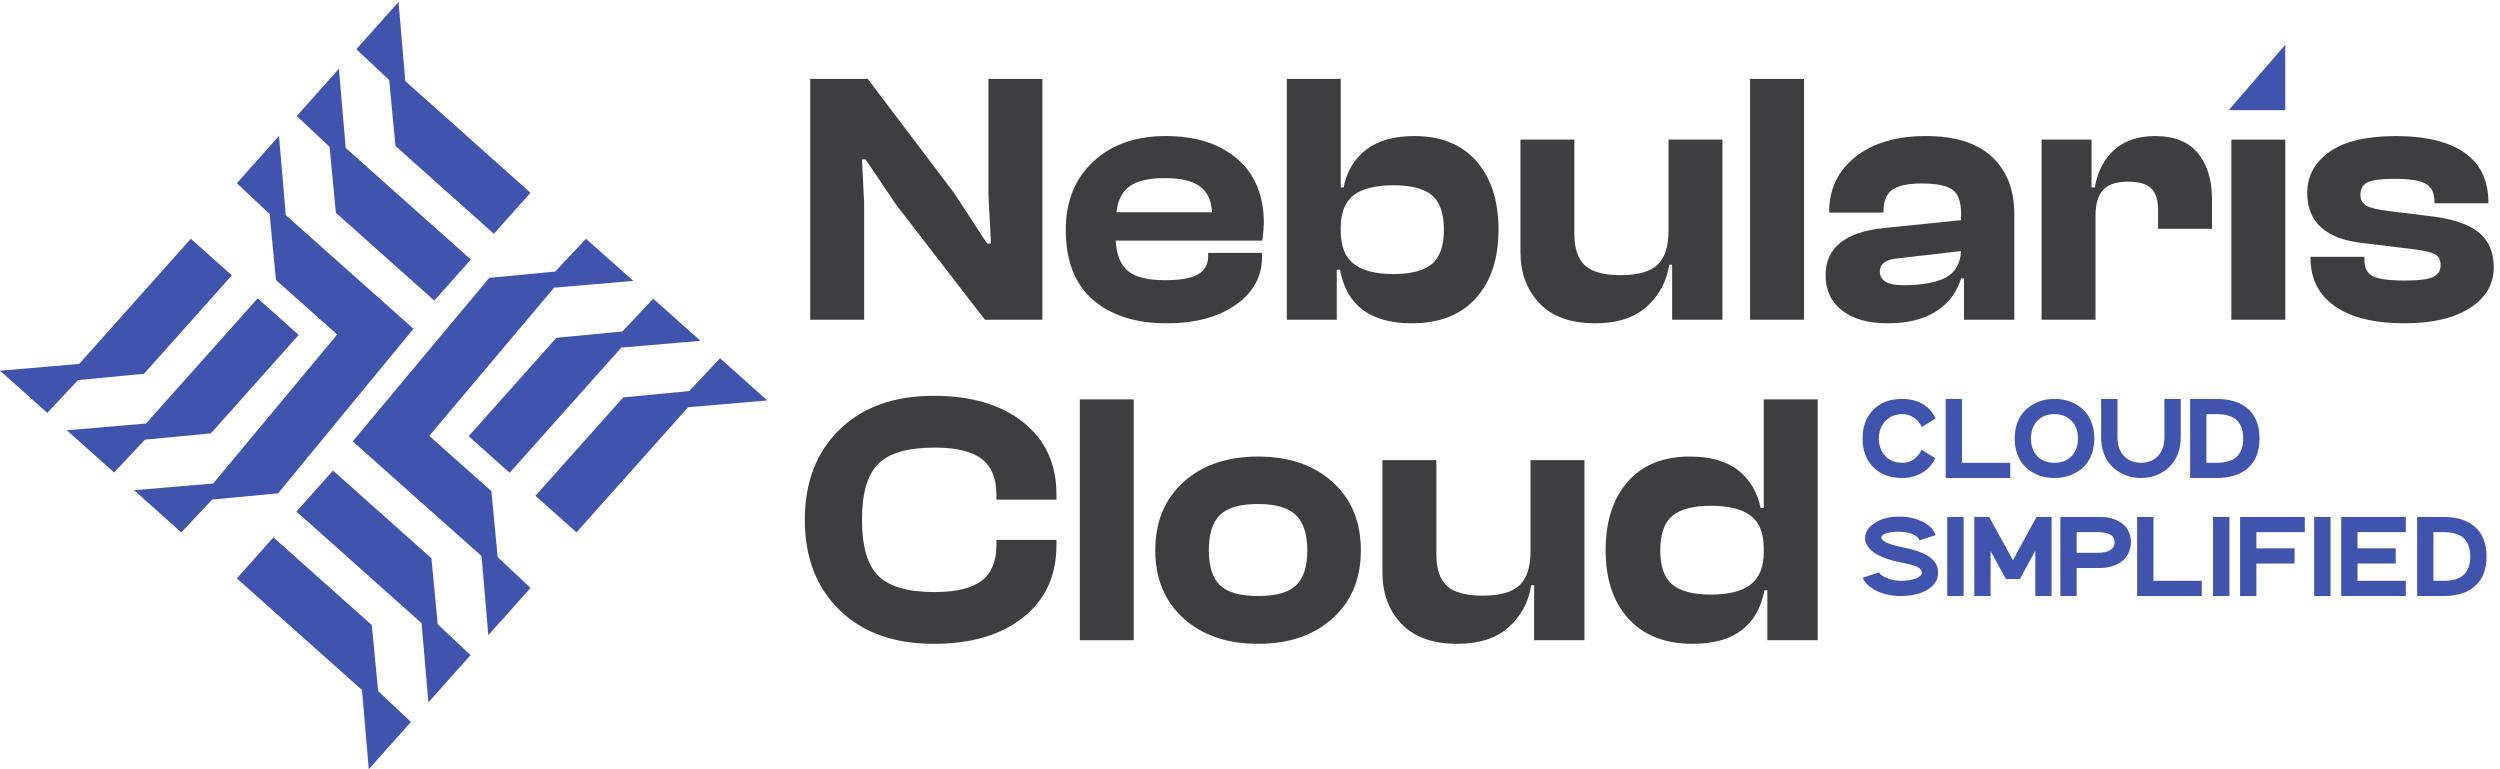 <?xml version="1.0" encoding="UTF-8" standalone="no"?>
<!-- Created with Inkscape (http://www.inkscape.org/) -->

<svg
   version="1.1"
   id="svg1"
   width="907.16"
   height="279.12"
   viewBox="0 0 907.16 279.12"
   sodipodi:docname="Vector File .eps"
   xmlns:inkscape="http://www.inkscape.org/namespaces/inkscape"
   xmlns:sodipodi="http://sodipodi.sourceforge.net/DTD/sodipodi-0.dtd"
   xmlns="http://www.w3.org/2000/svg"
   xmlns:svg="http://www.w3.org/2000/svg">
  <defs
     id="defs1" />
  <sodipodi:namedview
     id="namedview1"
     pagecolor="#ffffff"
     bordercolor="#000000"
     borderopacity="0.25"
     inkscape:showpageshadow="2"
     inkscape:pageopacity="0.0"
     inkscape:pagecheckerboard="0"
     inkscape:deskcolor="#d1d1d1">
    <inkscape:page
       x="0"
       y="0"
       inkscape:label="1"
       id="page1"
       width="907.16"
       height="279.12"
       margin="0"
       bleed="0" />
  </sodipodi:namedview>
  <g
     id="g1"
     inkscape:groupmode="layer"
     inkscape:label="1">
    <g
       id="group-R5">
      <path
         id="path2"
         d="m 1340.61,758.73 -169.47,150.668 340.58,404.392 216.12,18.52 -128.99,114.99 -84.25,-89.47 -179.89,-17.29 -276.36,-330.97 -96.057,-115.129 112.107,-99.902 239.31,-212.828 18.53,-216.121 115.13,128.988 -89.61,84.25 -17.15,179.902"
         style="fill:#4054ad;fill-opacity:1;fill-rule:nonzero;stroke:none"
         transform="matrix(0.133,0,0,-0.133,0,279.12)" />
      <path
         id="path3"
         d="M 1177.08,575.422 908.578,814.898 808.734,702.961 1150.24,398.359 l 18.51,-216.05 115.03,128.98 -89.49,84.199 -17.21,179.934"
         style="fill:#4054ad;fill-opacity:1;fill-rule:nonzero;stroke:none"
         transform="matrix(0.133,0,0,-0.133,0,279.12)" />
      <path
         id="path4"
         d="M 1014.47,393.102 745.969,632.59 646.121,520.641 987.633,216.039 1006.14,0 l 115.03,128.98 -89.49,84.192 -17.21,179.93"
         style="fill:#4054ad;fill-opacity:1;fill-rule:nonzero;stroke:none"
         transform="matrix(0.133,0,0,-0.133,0,279.12)" />
      <path
         id="path5"
         d="m 1032.55,1085.73 95.5,115.95 -112.11,99.75 -236.288,210.36 -18.523,215.99 -114.992,-128.99 89.465,-84.11 17.293,-180.04 166.996,-148.6 L 581.645,779.59 365.66,761.199 494.645,646.07 l 84.117,89.61 180.031,17.148 273.757,332.902"
         style="fill:#4054ad;fill-opacity:1;fill-rule:nonzero;stroke:none"
         transform="matrix(0.133,0,0,-0.133,0,279.12)" />
      <path
         id="path6"
         d="m 575.418,916.328 239.484,268.512 -111.941,99.84 -304.606,-341.508 -216.042,-18.5 128.98,-115.043 84.191,89.492 179.934,17.207"
         style="fill:#4054ad;fill-opacity:1;fill-rule:nonzero;stroke:none"
         transform="matrix(0.133,0,0,-0.133,0,279.12)" />
      <path
         id="path7"
         d="M 393.102,1078.94 632.59,1347.45 520.641,1447.29 216.043,1105.78 0,1087.28 128.977,972.238 l 84.191,89.492 179.934,17.21"
         style="fill:#4054ad;fill-opacity:1;fill-rule:nonzero;stroke:none"
         transform="matrix(0.133,0,0,-0.133,0,279.12)" />
      <path
         id="path8"
         d="m 916.344,1518.01 268.506,-239.48 99.84,111.94 -341.51,304.6 -18.5,216.04 -115.039,-128.97 89.492,-84.19 17.211,-179.94"
         style="fill:#4054ad;fill-opacity:1;fill-rule:nonzero;stroke:none"
         transform="matrix(0.133,0,0,-0.133,0,279.12)" />
      <path
         id="path9"
         d="m 1078.95,1700.32 268.51,-239.48 99.84,111.95 -341.51,304.6 -18.5,216.04 -115.04,-128.98 89.5,-84.19 17.2,-179.94"
         style="fill:#4054ad;fill-opacity:1;fill-rule:nonzero;stroke:none"
         transform="matrix(0.133,0,0,-0.133,0,279.12)" />
      <path
         id="path10"
         d="m 1518.02,1177.09 -239.48,-268.512 111.94,-99.84 304.6,341.512 216.05,18.5 -128.98,115.04 -84.19,-89.5 -179.94,-17.2"
         style="fill:#4054ad;fill-opacity:1;fill-rule:nonzero;stroke:none"
         transform="matrix(0.133,0,0,-0.133,0,279.12)" />
      <path
         id="path11"
         d="m 1880.27,1031.68 -179.93,-17.2 -239.49,-268.511 111.95,-99.84 304.6,341.512 216.04,18.499 -128.98,115.04 -84.19,-89.5"
         style="fill:#4054ad;fill-opacity:1;fill-rule:nonzero;stroke:none"
         transform="matrix(0.133,0,0,-0.133,0,279.12)" />
      <path
         id="path12"
         d="m 2357.65,1543.18 -5.9,120.62 h 9.74 l 83.43,-123.64 242.19,-313.82 h 156.85 v 657.14 h -147.1 v -316.84 l 6.86,-132.41 h -10.71 l -90.29,138.31 -235.33,310.94 h -156.84 v -657.14 h 147.1 v 316.84"
         style="fill:#3e3d3f;fill-opacity:1;fill-rule:nonzero;stroke:none"
         transform="matrix(0.133,0,0,-0.133,0,279.12)" />
      <path
         id="path13"
         d="m 3081.76,1590.25 c 20.58,14.95 52.56,22.5 95.64,22.5 43.23,0 75.06,-7.41 95.64,-22.09 20.59,-14.69 31.84,-38.43 33.9,-71.09 h -260.86 c 3.16,32.11 15.1,55.58 35.68,70.68 z m -100.03,-309.44 c 49.4,-42.81 116.63,-64.22 201.57,-64.22 77.81,0 140.52,16.88 188.27,50.5 47.75,33.62 71.63,77.26 71.63,130.91 v 10.84 h -147.1 v -9.88 c 0,-21.55 -9.06,-37.73 -27.04,-48.58 -17.97,-10.7 -48.16,-16.19 -90.7,-16.19 -47.06,0 -80.68,8.37 -100.99,25.11 -20.17,16.61 -31.29,44.19 -33.35,82.88 h 400.14 c 2.61,22.23 3.98,37.88 3.98,47.07 0,75.75 -24.29,134.48 -72.59,175.91 -48.44,41.59 -113.48,62.3 -195.13,62.3 -81.78,0 -147.65,-23.18 -197.6,-69.57 -50.08,-46.51 -75.05,-108.54 -75.05,-186.34 0,-84.39 24.69,-147.92 73.96,-190.74"
         style="fill:#3e3d3f;fill-opacity:1;fill-rule:nonzero;stroke:none"
         transform="matrix(0.133,0,0,-0.133,0,279.12)" />
      <path
         id="path14"
         d="m 3657.95,1476.49 c 0,41.71 11.8,71.63 35.27,89.74 23.59,17.98 59.82,26.9 108.81,26.9 48.44,0 83.43,-9.2 104.97,-27.45 21.54,-18.25 32.39,-49.67 32.39,-94.13 0,-43.78 -10.98,-74.92 -32.8,-93.17 -21.95,-18.25 -57.08,-27.45 -105.52,-27.45 -47.75,0 -83.43,9.2 -107.31,27.45 -23.87,18.25 -35.81,48.44 -35.81,90.15 z m -10.84,-113.76 h 8.92 c 17.56,-97.43 83.02,-146.14 196.08,-146.14 75.2,0 133.38,22.92 174.55,68.61 41.16,45.84 61.75,107.86 61.75,186.35 0,79.04 -20.04,141.47 -60.24,187.31 -40.21,45.69 -96.61,68.6 -169.2,68.6 -56.26,0 -100.3,-12.62 -132.41,-37.73 -31.98,-25.11 -52.29,-59.28 -60.79,-102.5 h -7.82 v 296.25 h -147.1 v -657.14 h 136.26 v 136.39"
         style="fill:#3e3d3f;fill-opacity:1;fill-rule:nonzero;stroke:none"
         transform="matrix(0.133,0,0,-0.133,0,279.12)" />
      <path
         id="path15"
         d="m 4554.27,1376.45 h 7.82 v -150.11 h 137.22 v 491.38 h -147.1 v -249.19 c 0,-42.4 -9.88,-73.14 -29.91,-92.08 -19.9,-18.93 -53.38,-28.54 -100.45,-28.54 -45.83,0 -78.35,8.92 -97.56,26.49 -19.35,17.7 -28.96,46.51 -28.96,86.31 v 257.01 h -147.1 v -306 c 0,-57.49 17.29,-104.42 52.01,-140.65 34.58,-36.36 85.22,-54.48 152.04,-54.48 60.11,0 107.03,15.23 140.65,45.56 33.62,30.46 54.07,68.48 61.34,114.3"
         style="fill:#3e3d3f;fill-opacity:1;fill-rule:nonzero;stroke:none"
         transform="matrix(0.133,0,0,-0.133,0,279.12)" />
      <path
         id="path16"
         d="m 4921.88,1883.48 h -147.1 v -657.14 h 147.1 v 657.14"
         style="fill:#3e3d3f;fill-opacity:1;fill-rule:nonzero;stroke:none"
         transform="matrix(0.133,0,0,-0.133,0,279.12)" />
      <path
         id="path17"
         d="m 5128.81,1357.8 c 0,21.54 17.02,33.61 51.05,36.22 l 170.56,19.62 c -1.92,-33.89 -15.78,-58.04 -41.57,-72.04 -25.94,-13.99 -64.63,-21.13 -116.23,-21.13 -42.54,0 -63.81,12.49 -63.81,37.33 z m 153,-108.82 c 34.03,21.54 56.95,51.59 68.61,90.15 h 7.96 v -112.79 h 137.22 v 288.3 c 0,66.14 -20.31,118 -60.79,156.02 -40.48,37.87 -100.72,56.8 -180.44,56.8 -80.41,0 -144.49,-18.93 -192.25,-56.8 -47.75,-38.02 -71.49,-87.69 -71.49,-149.16 v -2.88 h 148.06 v 3.97 c 0,27.45 7.96,46.8 24.02,58.32 16.05,11.39 42.95,17.16 80.82,17.16 39.93,0 67.79,-5.77 83.43,-17.16 15.64,-11.52 23.46,-32.93 23.46,-64.21 v -18.67 l -210.77,-21.54 c -105.93,-11.12 -158.9,-53.93 -158.9,-128.58 0,-41.16 15.09,-73.27 45.15,-96.46 30.05,-23.33 71.63,-34.86 124.59,-34.86 53.52,0 97.29,10.71 131.32,32.39"
         style="fill:#3e3d3f;fill-opacity:1;fill-rule:nonzero;stroke:none"
         transform="matrix(0.133,0,0,-0.133,0,279.12)" />
      <path
         id="path18"
         d="m 5717.21,1510.79 c 0,31.43 6.86,54.62 20.59,69.57 13.72,15.1 36.63,22.64 68.61,22.64 29.5,0 50.36,-6.17 62.84,-18.24 12.35,-12.08 18.67,-31.84 18.67,-59.28 v -51.05 h 147.09 v 81.51 c 0,51.6 -12.76,93.17 -38.28,124.46 -25.52,31.42 -64.35,47.06 -116.78,47.06 -47.06,0 -84.38,-12.76 -112.24,-38.28 -27.72,-25.38 -45.28,-59.41 -52.42,-101.95 h -8.92 v 130.49 h -136.26 v -491.38 h 147.1 v 284.45"
         style="fill:#3e3d3f;fill-opacity:1;fill-rule:nonzero;stroke:none"
         transform="matrix(0.133,0,0,-0.133,0,279.12)" />
      <path
         id="path19"
         d="m 6234.95,1226.34 v 491.38 h -147.11 v -491.38 h 147.11"
         style="fill:#3e3d3f;fill-opacity:1;fill-rule:nonzero;stroke:none"
         transform="matrix(0.133,0,0,-0.133,0,279.12)" />
      <path
         id="path20"
         d="m 6738.54,1258.31 c 43.5,27.72 65.18,64.77 65.18,111.28 0,41.17 -13.86,73.01 -41.57,95.51 -27.86,22.64 -74.1,37.46 -138.87,44.73 l -104.84,12.76 c -31.42,3.85 -52.28,8.93 -62.84,15.1 -10.43,6.31 -15.65,15.92 -15.65,28.95 0,16.33 6.31,27.86 19.08,34.31 12.76,6.59 37.18,9.88 73.13,9.88 43.09,0 72.18,-4.81 87.28,-14.28 14.95,-9.46 22.5,-24.97 22.5,-46.51 v -5.9 h 147.1 v 2.88 c 0,59.55 -21.68,104.43 -65.18,134.89 -43.5,30.32 -105.8,45.55 -186.89,45.55 -80.41,0 -140.79,-14.41 -181.41,-43.08 -40.48,-28.82 -60.79,-66.14 -60.79,-111.84 0,-80.41 51.05,-126.24 153,-137.22 l 138.32,-16.74 c 29.37,-3.84 48.85,-8.64 58.32,-14.27 9.47,-5.49 14.27,-15.09 14.27,-28.81 0,-15.1 -6.72,-25.94 -20.17,-32.39 -13.45,-6.59 -39.11,-9.88 -76.98,-9.88 -42.54,0 -71.63,3.98 -87.27,11.8 -15.64,7.82 -23.47,22.51 -23.47,44.19 v 8.78 h -147.1 v -2.88 c 0,-56.95 22.23,-100.86 66.69,-132.01 44.32,-31.01 107.86,-46.52 190.19,-46.52 75.19,0 134.48,13.86 177.97,41.72"
         style="fill:#3e3d3f;fill-opacity:1;fill-rule:nonzero;stroke:none"
         transform="matrix(0.133,0,0,-0.133,0,279.12)" />
      <path
         id="path21"
         d="m 2791.55,946.691 c -60.48,48.039 -142.03,72.069 -244.67,72.069 -107.87,0 -193.35,-30.729 -256.44,-92.182 -63.09,-61.457 -94.63,-143.508 -94.63,-246.137 0,-102.652 31.54,-184.703 94.63,-246.14 63.09,-61.461 148.57,-92.18 256.44,-92.18 102.64,0 184.19,24.02 244.67,72.078 60.46,48.051 90.71,113.582 90.71,196.621 v 14.7 h -163.77 v -14.7 c 0,-43.82 -13.4,-76.011 -40.2,-96.601 -26.82,-20.578 -69.63,-30.891 -128.47,-30.891 -72.56,0 -123.73,14.711 -153.46,44.133 -29.77,29.418 -44.62,80.41 -44.62,152.98 0,72.571 14.85,123.559 44.62,152.981 29.73,29.418 80.9,44.117 153.46,44.117 58.84,0 101.65,-10.289 128.47,-30.879 26.8,-20.59 40.2,-52.801 40.2,-96.59 v -14.718 h 163.77 v 14.718 c 0,83.008 -30.25,148.571 -90.71,196.621"
         style="fill:#3e3d3f;fill-opacity:1;fill-rule:nonzero;stroke:none"
         transform="matrix(0.133,0,0,-0.133,0,279.12)" />
      <path
         id="path22"
         d="m 2946,351.93 h 147.1 v 657.03 H 2946 V 351.93"
         style="fill:#3e3d3f;fill-opacity:1;fill-rule:nonzero;stroke:none"
         transform="matrix(0.133,0,0,-0.133,0,279.12)" />
      <path
         id="path23"
         d="m 3536.33,501.969 c -20.26,-19.617 -54.91,-29.43 -103.94,-29.43 -49.04,0 -83.69,9.813 -103.95,29.43 -20.28,19.601 -30.4,51.312 -30.4,95.121 0,44.449 10.12,76.629 30.4,96.59 20.26,19.941 54.91,29.91 103.95,29.91 48.37,0 82.86,-10.149 103.46,-30.399 20.6,-20.269 30.89,-52.312 30.89,-96.101 0,-43.809 -10.15,-75.52 -30.41,-95.121 z m 99.54,281.441 c -51.32,46.41 -119.14,69.621 -203.48,69.621 -84.33,0 -152.17,-23.211 -203.49,-69.621 -51.32,-46.422 -76.97,-108.531 -76.97,-186.32 0,-77.149 25.65,-138.942 76.97,-185.352 51.32,-46.429 119.16,-69.617 203.49,-69.617 84.34,0 152.16,23.188 203.48,69.617 51.31,46.41 76.99,108.203 76.99,185.352 0,77.789 -25.68,139.898 -76.99,186.32"
         style="fill:#3e3d3f;fill-opacity:1;fill-rule:nonzero;stroke:none"
         transform="matrix(0.133,0,0,-0.133,0,279.12)" />
      <path
         id="path24"
         d="m 4175.72,594.141 c 0,-42.493 -9.97,-73.219 -29.91,-92.172 -19.95,-18.981 -53.44,-28.449 -100.52,-28.449 -45.76,0 -78.3,8.832 -97.57,26.48 -19.29,17.648 -28.93,46.422 -28.93,86.301 V 843.219 H 3771.7 V 537.27 c 0,-57.54 17.31,-104.45 51.98,-140.719 34.64,-36.289 85.3,-54.43 151.98,-54.43 60.15,0 107.06,15.188 140.74,45.598 33.66,30.402 54.08,68.472 61.29,114.25 h 7.84 V 351.93 h 137.28 V 843.219 H 4175.72 V 594.141"
         style="fill:#3e3d3f;fill-opacity:1;fill-rule:nonzero;stroke:none"
         transform="matrix(0.133,0,0,-0.133,0,279.12)" />
      <path
         id="path25"
         d="m 4812.13,594.141 c 0,-41.84 -11.94,-71.922 -35.79,-90.211 -23.87,-18.321 -59.98,-27.461 -108.36,-27.461 -48.39,0 -83.52,9.14 -105.42,27.461 -21.91,18.289 -32.86,49.351 -32.86,93.16 0,44.449 10.95,75.832 32.86,94.129 21.9,18.312 57.03,27.461 105.42,27.461 48.38,0 84.49,-8.989 108.36,-26.961 23.85,-18 35.79,-47.91 35.79,-89.731 z m 0,118.66 h -8.81 c -8.52,43.148 -28.79,77.308 -60.82,102.48 -32.04,25.16 -76.16,37.75 -132.38,37.75 -72.56,0 -128.95,-22.883 -169.15,-68.652 -40.22,-45.758 -60.32,-108.199 -60.32,-187.289 0,-78.449 20.75,-140.57 62.27,-186.32 41.51,-45.782 99.86,-68.649 175.05,-68.649 111.79,0 177.16,48.688 196.13,146.109 h 7.84 v -136.3 h 137.29 v 657.03 h -147.1 V 712.801"
         style="fill:#3e3d3f;fill-opacity:1;fill-rule:nonzero;stroke:none"
         transform="matrix(0.133,0,0,-0.133,0,279.12)" />
      <path
         id="path26"
         d="m 6234.95,1976.64 -154.37,-178.37 154.37,-0.08 z"
         style="fill:#4054ad;fill-opacity:1;fill-rule:nonzero;stroke:none"
         transform="matrix(0.133,0,0,-0.133,0,279.12)" />
      <path
         id="path27"
         d="m 5190.16,794.539 c 19.73,0 37.57,4.621 53.51,13.883 15.94,9.25 28.05,22.687 36.29,40.297 l -37.29,22.91 c -4.68,-10.027 -11.51,-18.481 -20.48,-25.34 -8.98,-6.84 -19.65,-10.277 -32.03,-10.277 -19.18,0 -34.64,6.148 -46.41,18.476 -11.76,12.321 -17.64,28.293 -17.64,47.91 0,18.84 5.94,34.614 17.81,47.332 11.88,12.7 27.29,19.071 46.24,19.071 11.93,0 22.71,-3.461 32.36,-10.371 9.65,-6.918 16.59,-15.231 20.82,-24.93 l 37.63,23.43 c -5.47,11.922 -12.91,21.922 -22.33,30.011 -9.42,8.079 -19.87,13.989 -31.35,17.719 -11.49,3.74 -23.86,5.6 -37.13,5.6 -33.33,0 -59.76,-9.84 -79.26,-29.51 -19.51,-19.68 -29.27,-45.801 -29.27,-78.352 0,-32.777 9.72,-58.949 29.18,-78.507 19.46,-19.571 45.9,-29.352 79.35,-29.352"
         style="fill:#4054ad;fill-opacity:1;fill-rule:nonzero;stroke:none"
         transform="matrix(0.133,0,0,-0.133,0,279.12)" />
      <path
         id="path28"
         d="m 5484.66,836.012 h -131.78 v 174.248 h -44.49 V 794.539 h 176.27 v 41.473"
         style="fill:#4054ad;fill-opacity:1;fill-rule:nonzero;stroke:none"
         transform="matrix(0.133,0,0,-0.133,0,279.12)" />
      <path
         id="path29"
         d="m 5558.65,853.898 c -11.65,11.93 -17.47,28.102 -17.47,48.5 0,20.071 5.85,36.153 17.56,48.25 11.7,12.09 27.2,18.153 46.48,18.153 19.18,0 34.65,-6.063 46.41,-18.153 11.77,-12.097 17.64,-28.179 17.64,-48.25 0,-20.398 -5.85,-36.57 -17.55,-48.5 -11.71,-11.918 -27.21,-17.886 -46.5,-17.886 -19.39,0 -34.91,5.968 -46.57,17.886 z m 108.53,-42.718 c 9.32,5.742 17.42,12.761 24.34,21.07 6.91,8.309 12.37,18.48 16.39,30.531 4.01,12.028 6.01,25.239 6.01,39.617 0,14.383 -2,27.59 -6.01,39.641 -4.02,12.031 -9.48,22.199 -16.39,30.512 -6.92,8.308 -15.02,15.328 -24.34,21.078 -9.3,5.742 -19.17,9.941 -29.59,12.621 -10.43,2.68 -21.22,4.01 -32.37,4.01 -11.26,0 -22.1,-1.37 -32.52,-4.09 -10.42,-2.73 -20.27,-6.99 -29.52,-12.791 -9.25,-5.809 -17.31,-12.859 -24.16,-21.16 -6.85,-8.297 -12.29,-18.457 -16.31,-30.438 -4.01,-11.98 -6.02,-25.109 -6.02,-39.383 0,-14.378 2.01,-27.589 6.02,-39.617 4.02,-12.051 9.46,-22.222 16.31,-30.531 6.85,-8.309 14.91,-15.328 24.16,-21.07 9.25,-5.75 19.1,-9.95 29.52,-12.621 10.42,-2.68 21.26,-4.02 32.52,-4.02 11.15,0 21.94,1.34 32.37,4.02 10.42,2.671 20.29,6.871 29.59,12.621"
         style="fill:#4054ad;fill-opacity:1;fill-rule:nonzero;stroke:none"
         transform="matrix(0.133,0,0,-0.133,0,279.12)" />
      <path
         id="path30"
         d="M 5732.48,1010.26 V 905.578 c 0,-14.379 2.01,-27.699 6.03,-39.957 4.01,-12.281 9.47,-22.691 16.39,-31.281 6.9,-8.59 15.02,-15.918 24.32,-21.988 9.32,-6.071 19.18,-10.563 29.61,-13.473 10.42,-2.891 21.21,-4.34 32.36,-4.34 11.14,0 21.93,1.449 32.35,4.34 10.43,2.91 20.26,7.402 29.52,13.473 9.25,6.07 17.34,13.398 24.25,21.988 6.91,8.59 12.38,19 16.39,31.281 4.01,12.258 6.02,25.578 6.02,39.957 v 104.682 h -44.49 V 905.578 c 0,-21.398 -5.85,-38.359 -17.56,-50.828 -11.7,-12.488 -27.2,-18.738 -46.48,-18.738 -19.29,0 -34.79,6.25 -46.5,18.738 -11.7,12.469 -17.55,29.43 -17.55,50.828 v 104.682 h -44.66"
         style="fill:#4054ad;fill-opacity:1;fill-rule:nonzero;stroke:none"
         transform="matrix(0.133,0,0,-0.133,0,279.12)" />
      <path
         id="path31"
         d="m 6019.79,968.801 h 27.09 c 13.71,0 25.44,-1.621 35.2,-4.852 9.75,-3.238 17.33,-7.949 22.75,-14.14 5.4,-6.188 9.3,-13.118 11.7,-20.821 2.39,-7.699 3.59,-16.547 3.59,-26.59 0,-10.039 -1.2,-18.886 -3.59,-26.589 -2.4,-7.688 -6.3,-14.629 -11.7,-20.821 -5.42,-6.179 -13,-10.898 -22.75,-14.117 -9.76,-3.25 -21.49,-4.859 -35.2,-4.859 h -27.09 z m -44.48,-174.262 h 71.57 c 37.68,0 66.72,9.289 87.13,27.852 20.4,18.558 30.6,45.238 30.6,80.007 0,34.793 -10.2,61.454 -30.6,80.032 -20.41,18.56 -49.45,27.83 -87.13,27.83 h -71.57 V 794.539"
         style="fill:#4054ad;fill-opacity:1;fill-rule:nonzero;stroke:none"
         transform="matrix(0.133,0,0,-0.133,0,279.12)" />
      <path
         id="path32"
         d="m 5264.41,578.898 c -15.62,11.153 -40.37,20.133 -74.26,26.922 -18.5,3.571 -32.66,7.641 -42.47,12.211 -9.81,4.571 -14.72,9.258 -14.72,14.039 0,4.91 4.54,8.789 13.63,11.629 9.08,2.852 19.98,4.27 32.69,4.27 15.5,0 28.49,-2.27 38.97,-6.77 10.48,-4.519 16.55,-10.187 18.23,-16.98 l 44.48,14.383 c -2.45,8.796 -8.16,17.058 -17.14,24.75 -8.98,7.687 -20.65,13.937 -35.03,18.726 -14.39,4.793 -29.77,7.192 -46.16,7.192 -27.42,0 -49.98,-5.77 -67.65,-17.301 -17.66,-11.539 -26.5,-25.168 -26.5,-40.891 0,-8.476 2.62,-16.449 7.86,-23.918 5.24,-7.48 12.4,-13.91 21.48,-19.308 9.09,-5.411 19.29,-10.09 30.61,-14.063 11.32,-3.949 23.55,-7.098 36.7,-9.437 22.19,-4.133 37.44,-8.282 45.75,-12.461 8.3,-4.172 12.45,-9.282 12.45,-15.289 0,-6.582 -5.6,-12 -16.8,-16.231 -11.2,-4.242 -24.34,-6.351 -39.38,-6.351 -14.61,0 -28.02,2.64 -40.23,7.941 -12.2,5.301 -18.86,10.391 -19.98,15.309 l -44.65,-14.731 c 1.45,-5.461 4.99,-11.098 10.62,-16.891 5.63,-5.796 12.73,-11.168 21.32,-16.128 8.59,-4.969 19.04,-9.032 31.36,-12.211 12.32,-3.168 25.05,-4.77 38.21,-4.77 32.11,0 57.47,5.961 76.09,17.891 18.62,11.929 27.92,27.32 27.92,46.172 0,17.046 -7.8,31.148 -23.4,42.296"
         style="fill:#4054ad;fill-opacity:1;fill-rule:nonzero;stroke:none"
         transform="matrix(0.133,0,0,-0.133,0,279.12)" />
      <path
         id="path33"
         d="m 5312.73,472.539 h 44.66 v 215.723 h -44.66 V 472.539"
         style="fill:#4054ad;fill-opacity:1;fill-rule:nonzero;stroke:none"
         transform="matrix(0.133,0,0,-0.133,0,279.12)" />
      <path
         id="path34"
         d="m 5491.84,570.199 -64.72,118.063 h -40.64 V 472.539 h 44.49 v 122.57 l 37.29,-68.058 4.52,-8.36 h 37.95 l 4.52,8.36 37.63,68.73 V 472.539 h 44.48 v 215.723 h -41.14 l -64.38,-118.063"
         style="fill:#4054ad;fill-opacity:1;fill-rule:nonzero;stroke:none"
         transform="matrix(0.133,0,0,-0.133,0,279.12)" />
      <path
         id="path35"
         d="m 5758.49,598.719 c -7.31,-5.52 -19.05,-8.278 -35.21,-8.278 h -57.53 v 56.36 h 57.53 c 30.77,0 46.16,-9.211 46.16,-27.602 0,-8.14 -3.66,-14.961 -10.95,-20.48 z m 37.95,65.972 c -5.29,5.239 -11.54,9.68 -18.73,13.289 -7.19,3.622 -14.77,6.25 -22.73,7.872 -7.98,1.609 -16.26,2.41 -24.84,2.41 H 5621.27 V 472.539 h 44.48 v 76.422 h 64.39 c 10.92,0 21.32,1.48 31.19,4.437 9.87,2.954 18.72,7.282 26.59,12.961 7.86,5.68 14.13,13.129 18.81,22.321 4.68,9.199 7.03,19.59 7.03,31.191 0,9.258 -1.57,17.719 -4.69,25.418 -3.12,7.691 -7.33,14.16 -12.63,19.402"
         style="fill:#4054ad;fill-opacity:1;fill-rule:nonzero;stroke:none"
         transform="matrix(0.133,0,0,-0.133,0,279.12)" />
      <path
         id="path36"
         d="m 5875.3,688.262 h -44.48 V 472.539 h 176.26 V 514.02 H 5875.3 v 174.242"
         style="fill:#4054ad;fill-opacity:1;fill-rule:nonzero;stroke:none"
         transform="matrix(0.133,0,0,-0.133,0,279.12)" />
      <path
         id="path37"
         d="m 6037.84,472.539 h 44.66 v 215.723 h -44.66 V 472.539"
         style="fill:#4054ad;fill-opacity:1;fill-rule:nonzero;stroke:none"
         transform="matrix(0.133,0,0,-0.133,0,279.12)" />
      <path
         id="path38"
         d="m 6111.59,472.539 h 44.49 v 88.633 h 104.18 v 41.476 h -104.18 v 44.153 h 132.11 v 41.461 h -176.6 V 472.539"
         style="fill:#4054ad;fill-opacity:1;fill-rule:nonzero;stroke:none"
         transform="matrix(0.133,0,0,-0.133,0,279.12)" />
      <path
         id="path39"
         d="m 6313.77,472.539 h 44.65 v 215.723 h -44.65 V 472.539"
         style="fill:#4054ad;fill-opacity:1;fill-rule:nonzero;stroke:none"
         transform="matrix(0.133,0,0,-0.133,0,279.12)" />
      <path
         id="path40"
         d="m 6387.52,472.539 h 176.27 V 514.02 H 6432 v 47.152 h 104.2 v 41.476 H 6432 v 44.153 h 131.79 v 41.461 H 6387.52 V 472.539"
         style="fill:#4054ad;fill-opacity:1;fill-rule:nonzero;stroke:none"
         transform="matrix(0.133,0,0,-0.133,0,279.12)" />
      <path
         id="path41"
         d="m 6735.94,553.809 c -2.39,-7.688 -6.29,-14.629 -11.69,-20.821 -5.42,-6.179 -12.99,-10.886 -22.74,-14.117 -9.76,-3.25 -21.5,-4.851 -35.21,-4.851 h -27.09 v 132.781 h 27.09 c 13.71,0 25.45,-1.621 35.21,-4.852 9.75,-3.238 17.32,-7.949 22.74,-14.14 5.4,-6.188 9.3,-13.118 11.69,-20.821 2.4,-7.687 3.61,-16.547 3.61,-26.59 0,-10.039 -1.21,-18.886 -3.61,-26.589 z m -69.64,134.453 h -71.57 V 472.539 h 71.57 c 37.69,0 66.72,9.289 87.14,27.852 20.39,18.558 30.59,45.238 30.59,80.007 0,34.793 -10.2,61.461 -30.59,80.032 -20.42,18.558 -49.45,27.832 -87.14,27.832"
         style="fill:#4054ad;fill-opacity:1;fill-rule:nonzero;stroke:none"
         transform="matrix(0.133,0,0,-0.133,0,279.12)" />
    </g>
  </g>
</svg>
